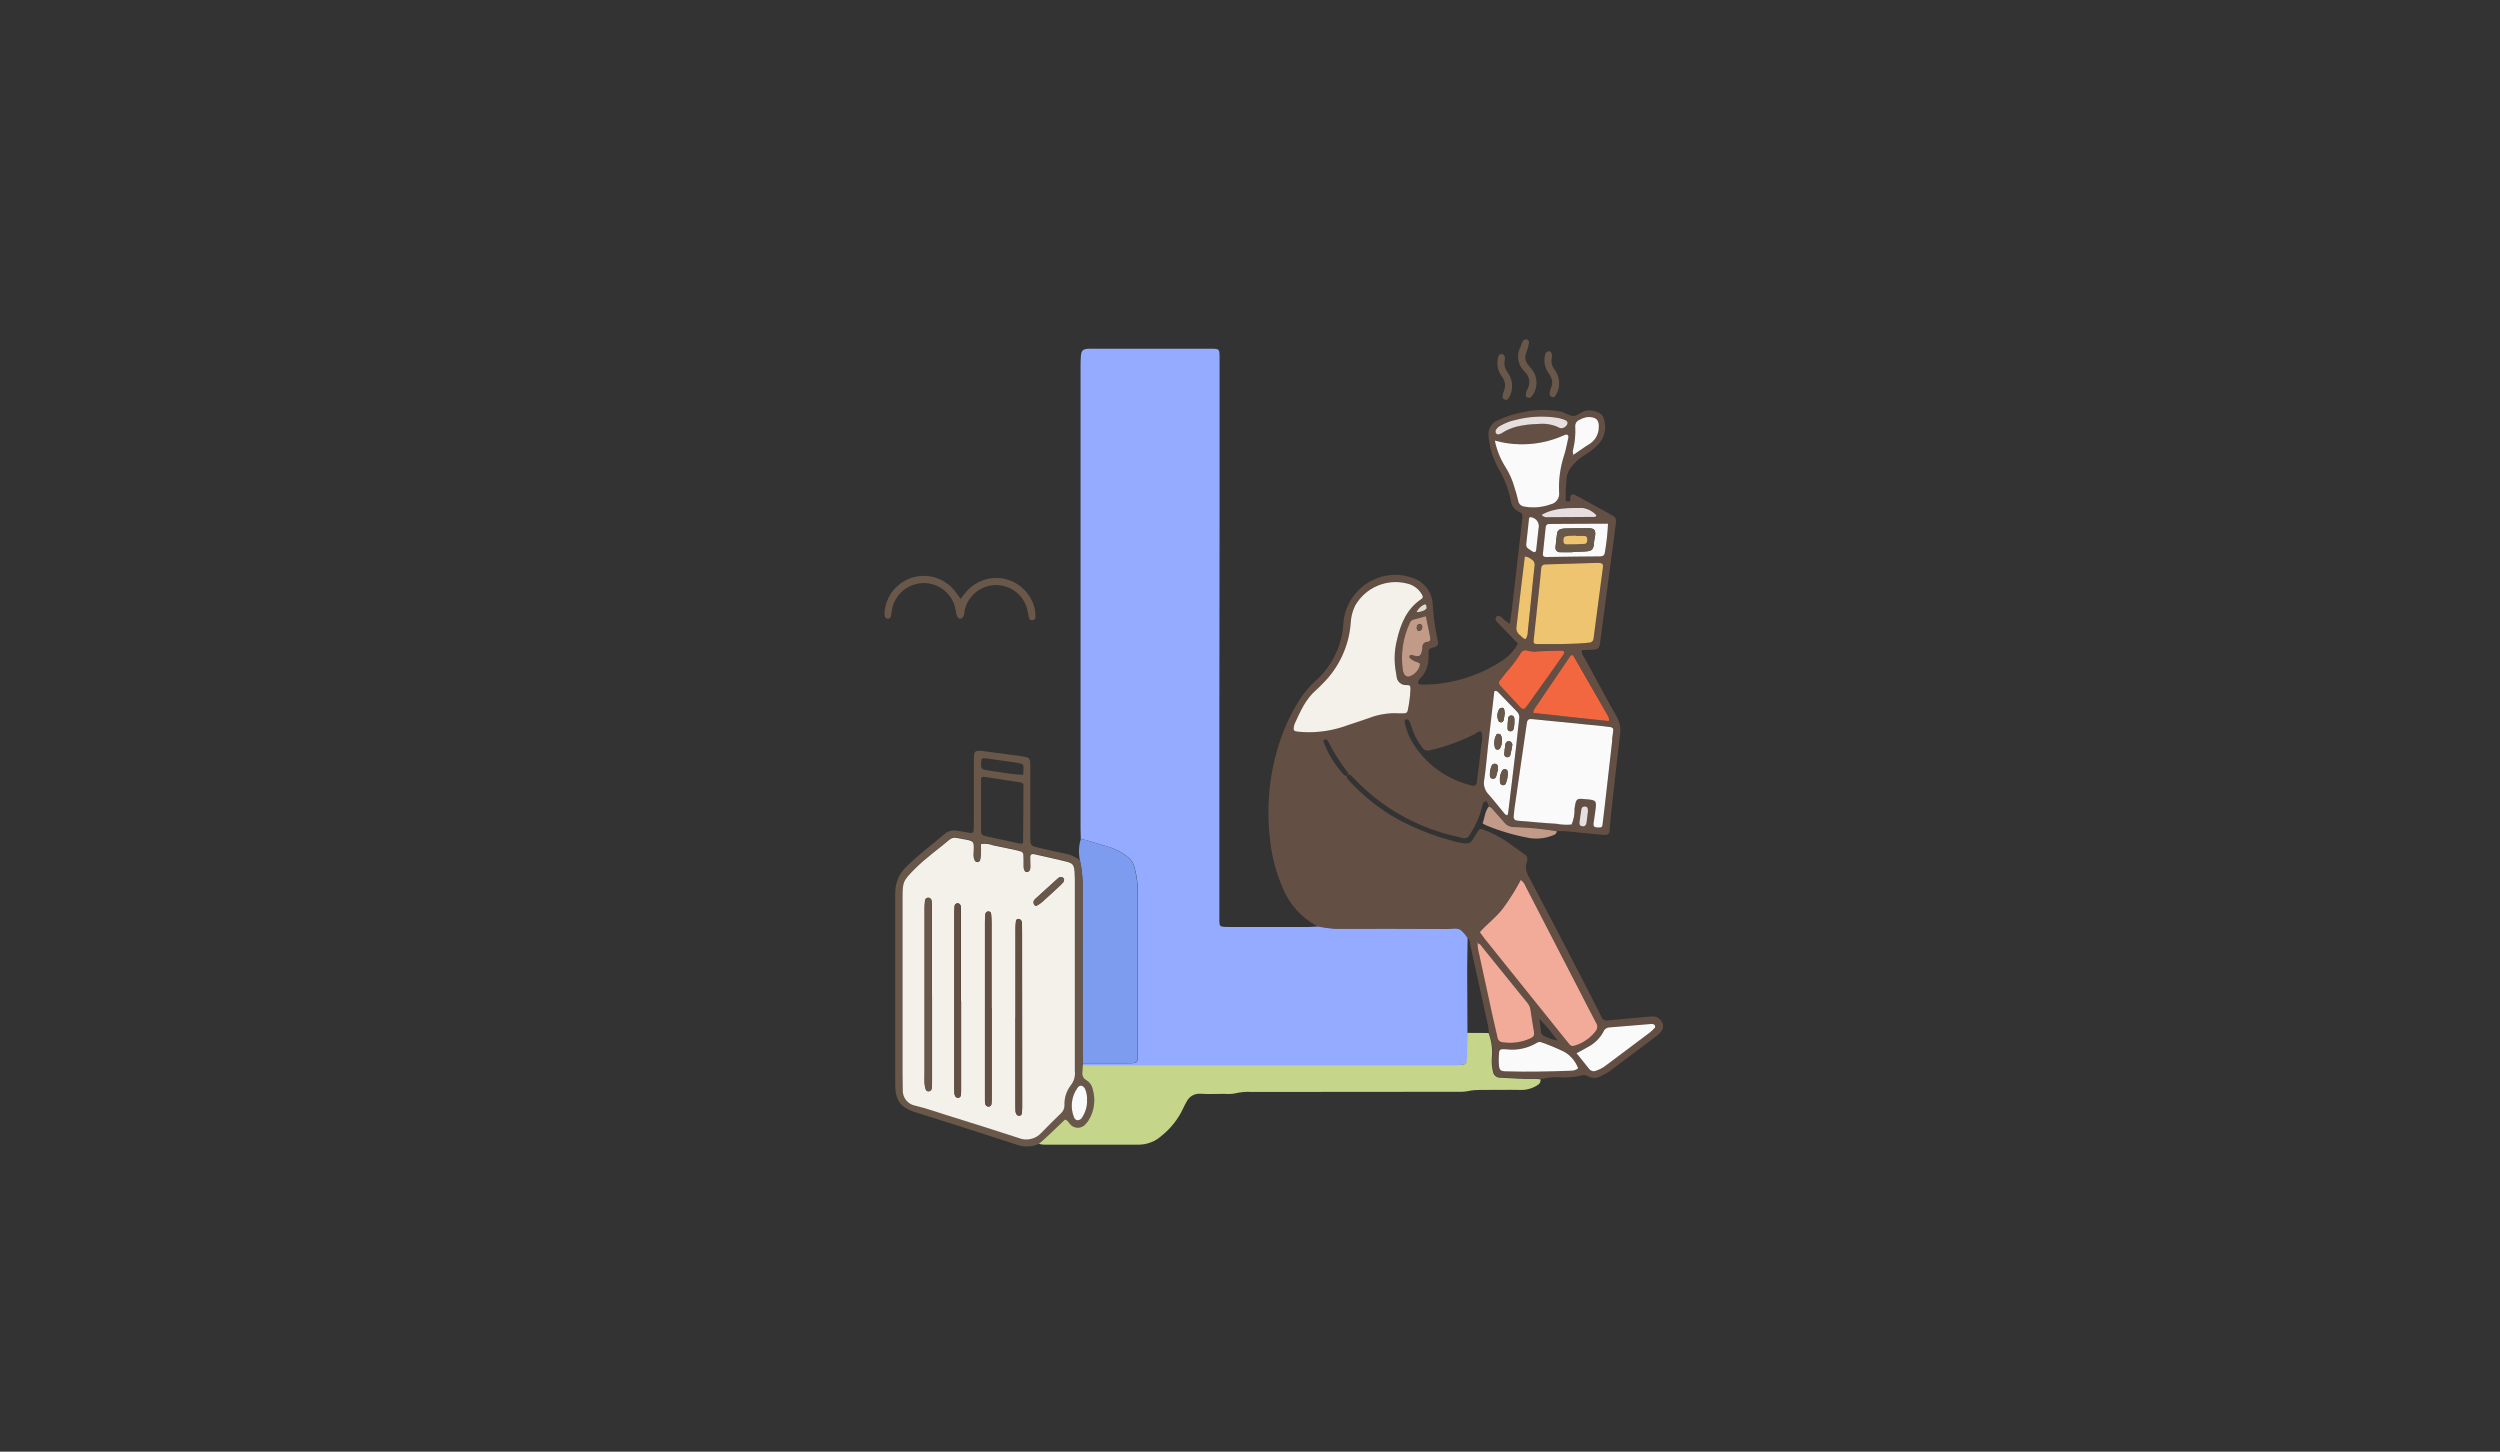 <?xml version="1.0" encoding="UTF-8"?>
<svg id="Ebene_5" data-name="Ebene 5" xmlns="http://www.w3.org/2000/svg" viewBox="0 0 883.14 512.82">
  <rect x="0" y="0" width="883.14" height="512.82" fill="#333333" stroke="none"/>
  <defs>
    <style>
      .cls-1 {
        fill: #f3f1e9;
      }

      .cls-1, .cls-2, .cls-3, .cls-4, .cls-5, .cls-6, .cls-7, .cls-8, .cls-9, .cls-10, .cls-11, .cls-12, .cls-13 {
        stroke-width: 0px;
      }

      .cls-2 {
        fill: #634f43;
      }

      .cls-3 {
        fill: #94abff;
      }

      .cls-4 {
        fill: #e0ddcf;
      }

      .cls-5 {
        fill: #c5d68b;
      }

      .cls-6 {
        fill: #c29a88;
      }

      .cls-7 {
        fill: #7d9cf0;
      }

      .cls-8 {
        fill: #eec471;
      }

      .cls-9 {
        fill: #e7dedf;
      }

      .cls-10 {
        fill: #fafafa;
      }

      .cls-11 {
        fill: #f1ab98;
      }

      .cls-12 {
        fill: #f26740;
      }

      .cls-13 {
        fill: #69584a;
      }
    </style>
  </defs>
  <path id="Pfad_11629" data-name="Pfad 11629" class="cls-2" d="m518.41,331.38c-.69-1.09-1.54-2.09-2.53-2.92-1.34-.81-3.04-.32-4.58-.32-13.26-.04-26.53-.08-39.79-.04-2.01-.16-4.01-.45-6-.83-5.78-3.02-10.28-8.07-12.61-14.15-2.11-4.97-3.51-10.2-4.14-15.57-1.62-12.28-.39-24.77,3.63-36.51,1.89-5.43,4.48-10.58,7.7-15.34,1.48-2.05,3.16-3.91,5.05-5.59,5.64-5.17,9-12.34,9.41-19.99.77-9.89,9.2-17.43,19.14-17.05,1.56.06,3.1.36,4.58.85,4.58,1.11,7.82,5.21,7.86,9.91.26,4.07.83,8.11,1.68,12.08.43,2.05.22,2.37-1.95,2.94-.85.22-1.22.55-1.2,1.4.04.71.04,1.44-.02,2.15.04,2.8-1.07,5.47-3.1,7.4-.26.24-.43.55-.53.89-.14.49,0,1.01.59,1.07.95.1,1.91.12,2.86.06,9.39-.39,18.47-3.34,26.29-8.51,2.29-1.5,4.18-3.57,5.47-5.98-2.07-2.13-4.05-4.16-6.04-6.2-.59-.61-1.18-1.2-1.7-1.82-.3-.53-.18-1.22.28-1.6.43-.24.95-.2,1.34.1.99.95,2.09,1.8,3.22,2.55.28-1.93.57-3.55.77-5.17,1.2-10.34,2.39-20.7,3.57-31.05.06-.47.08-.95.14-1.44.08-.77-.08-1.48-.89-1.74-1.84-.69-3.1-2.39-3.24-4.36-.81-3.87-2.25-7.58-4.28-10.97-1.95-3.45-3.16-7.28-3.51-11.21-.47-2.57.97-5.13,3.43-6.06,2.49-1.18,5.13-2.03,7.82-2.55,4.66-1.16,9.53-1.3,14.25-.41,1.54.34,2.86,1.5,4.34,1.54s2.68-1.36,4.2-1.78c1.76-.39,3.61-.1,5.17.81.75.41,1.28,1.14,1.46,1.97,1.14,3.24.28,6.87-2.19,9.26-1.36,1.36-2.88,2.53-4.52,3.51-1.95,1.18-3.65,2.74-5.01,4.56-.69.97-1.18,2.07-1.38,3.24-.26,2.61-.39,5.25-.39,7.89-.06.59.43.77.95.75s.77-.12.71-.81c-.12-1.54.53-2.07,1.7-1.48,1.4.67,2.74,1.46,4.11,2.21,3.04,1.68,6.06,3.36,9.1,5.03.91.41,1.42,1.38,1.24,2.35-.22,1.78-.47,3.57-.69,5.35-1.6,12.1-3.22,24.2-4.82,36.3-.06.47-.1.95-.18,1.42-.28,1.46-.67,1.86-2.09,1.97s-2.84.1-4.2.14c-.43,1.44.55,2.21,1.03,3.1,3.71,6.85,7.38,13.7,11.21,20.47,1.07,1.86,1.5,4.01,1.18,6.14-1.16,9.63-2.21,19.28-3.28,28.91-.2,1.78-.26,3.59-.45,5.37,0,.75-.63,1.34-1.38,1.32h-.04c-1.07,0-2.15-.14-3.22-.24-3.57-.34-7.14-.73-10.72-1.05-1.07-.1-2.15-.04-3.22-.06-4.93-.85-9.89-1.34-14.9-1.48-1.32.06-2.59-.47-3.47-1.46-1.32-1.54-2.68-3.04-4.01-4.54-.47-.53-.85-1.16-1.68-1.2-.08-.34-.2-.69-.32-1.03-.18-.45-.43-.95-.99-.83-.32.12-.57.36-.71.69-.2.57-.36,1.14-.47,1.72-.91,3.36-2.35,6.55-4.28,9.45-.49,1.01-1.66,1.48-2.72,1.07-1.26-.36-2.57-.59-3.83-.93-12.97-3.26-24.75-10.09-34.01-19.74-.49-.53-1.01-1.01-1.52-1.52-.26-.24-.69-.28-.97-.06-.39.22-.51.71-.28,1.07.02.04.06.1.1.14.51.67,1.05,1.3,1.64,1.89,6.95,7.32,15.45,12.99,24.87,16.62,3.97,1.64,8.07,2.98,12.24,4.01,4.95,1.07,4.66.55,6.67-2.68.18-.3.36-.63.57-.91.73-1.16.97-1.26,2.33-.71,2.8,1.05,5.47,2.41,7.97,4.09,2.05,1.46,4.09,2.92,6.12,4.4,1.01.49,1.48,1.68,1.05,2.74-.63,1.8-.36,3.81.71,5.39,5.98,11.31,11.88,22.68,17.78,34.05,2.64,5.09,5.25,10.22,7.82,15.34.3.93,1.26,1.48,2.21,1.3,4.05-.43,8.11-.75,12.16-1.11,1.2-.1,2.39-.24,3.57-.32,1.22-.06,2.39.51,3.1,1.5,1.01,1.11.99,2.82-.02,3.93-.55.63-1.16,1.22-1.82,1.7-5.45,4.11-10.91,8.21-16.38,12.28-.97.69-2.03,1.26-3.12,1.72-1.28.73-2.84.79-4.16.16-1.5-1.03-2.61-.36-3.99-.08-1.64.24-3.32.39-4.99.41-2.49-.32-5.01-.16-7.44.47l-.24-.1-.24.14c-.71-.08-1.4-.14-2.11-.14-4.05.16-8.11-.28-12.14-.43-1.24,0-2.31-.85-2.55-2.07-.47-1.86-.59-3.79-.36-5.68.18-2.74-.22-5.47-1.2-8.05-.12-.95-.2-1.91-.41-2.84-2.07-9.45-4.16-18.89-6.24-28.34-.04-.83-.3-1.64-.77-2.33l-.16.08h0Zm37.42-170.72c1.86-1.28,3.69-2.61,5.61-3.79,2.09-1.28,3.36-3.55,3.34-6,.14-2.74-1.14-3.69-4.09-3.55-.93.16-1.84.49-2.68.95-1.05.36-1.7,1.44-1.56,2.53.14,2.64-.1,5.27-.71,7.84-.24.69-.2,1.44.12,2.09-.3-.1-.43-.06-.3.14l.26-.2h0v-.02Zm-32.41,97.76c-1.09-.3-1.78.53-2.57.95-5.01,2.51-10.3,4.44-15.75,5.68-1.03.36-2.19-.08-2.72-1.05-1.26-1.6-2.27-3.36-3.04-5.25-.41-1.11-.79-2.25-1.2-3.36-.1-.34-.26-.65-.49-.95-.2-.3-.61-.43-.93-.26-.36.1-.59.47-.53.83.43,2.35,1.24,4.62,2.43,6.67,4.6,7.97,12.28,13.68,21.24,15.79,1.24.32,1.7,0,1.86-1.36.55-4.26,1.11-8.53,1.54-12.81.41-1.62.45-3.3.08-4.95l.16-.14c-.47.08.12-.2-.12.2h0l.02.02Zm-1.48,74.8c-.16-.16.18-.63-.34-.57l.39.53c0,1.2.14,2.39.47,3.55,1.62,7.36,3.2,14.74,4.8,22.09.57,2.57,1.18,5.13,1.76,7.68.1.87.79,1.54,1.64,1.66,3.32.55,6.75.1,9.83-1.28,1.36-.65,1.62-1.11,1.4-2.53-.39-2.47-.85-4.95-1.18-7.44-.1-.95-.49-1.84-1.09-2.59-5.27-6.51-10.54-13.03-15.81-19.54-.51-.63-.89-1.46-1.86-1.56h0Zm-28.42-81.3c.69,0,1.66.02,2.61,0,.63,0,1.16-.47,1.2-1.09.53-2.45.85-4.97.95-7.48-.04-1.18-.08-1.38-1.44-1.4-1.76.12-3.28-1.2-3.45-2.96-.1-.47-.12-.95-.22-1.42-.73-3.77-.63-7.68.3-11.41,1.32-5.86,3.51-11.21,8.8-14.7.41-.3.49-.87.18-1.28-1.14-2.15-3.2-3.69-5.59-4.16-7.11-1.7-14.49,1.5-18.12,7.84-.95,1.95-1.48,4.05-1.58,6.2-.61,8.21-4.24,15.91-10.16,21.63-.69.67-1.34,1.38-2.07,2.01-3.75,3.24-5.66,7.66-7.62,12.04-.12.34-.2.69-.24,1.05-.22,1.09.08,1.5,1.26,1.6,5.25.57,10.56.04,15.61-1.52,3.28-1.07,6.55-2.25,9.85-3.32,3.12-1.18,6.43-1.74,9.75-1.66h0l-.02.02Zm76.05,9.28h-.08c.12-.95.22-1.91.39-2.86.14-.85-.1-1.4-.99-1.52-.95-.14-1.91-.26-2.84-.36-7.72-.77-15.47-1.54-23.19-2.31-.71-.08-1.42-.16-2.15-.18-.63-.02-1.16.43-1.24,1.03-.08.34-.14.71-.18,1.05-1.42,9.81-2.84,19.64-4.26,29.45-.14.95-.22,1.91-.3,2.86-.12.67.3,1.32.97,1.44h.2c.34.06.71.1,1.07.14,4.3.34,8.57.77,12.87,1.01,1.76.34,3.55.45,5.33.26.77-1.74,1.14-3.63,1.05-5.53.53-3.97.79-3.71,4.6-3.36,3,.28,3.2.57,2.82,3.59-.2,1.66-.49,3.3-.71,4.97-.06.34,0,.69.18.97.55.57,1.34.36,2.03.41.49.04.91-.32.97-.81v-.04c.28-2.01.51-4.03.73-6.04.93-8.07,1.86-16.14,2.78-24.2h-.06v.04Zm-32.37,49.62c-1.8,3.45-3.87,6.75-6.18,9.89-2.33,3.2-5.61,5.51-8.27,8.53.63.87,1.18,1.66,1.76,2.39,9.45,11.78,18.89,23.53,28.34,35.31.53.67,1.05,1.32,1.6,1.95.36.49,1.01.69,1.6.49,3.02-.85,5.7-2.64,7.6-5.13.71-.83.79-2.05.18-2.98-1.95-3.57-3.75-7.22-5.61-10.84-6.43-12.45-12.85-24.91-19.28-37.34-.3-.93-.93-1.72-1.74-2.27h0Zm14.09-83.31v-.22c2.27,0,4.56.02,6.83,0,1.07,0,2.15-.18,3.22-.28.87,0,1.6-.67,1.62-1.56h0c.93-7.24,1.91-14.47,2.86-21.71.14-1.07.3-2.13.43-3.2.16-1.32-.12-1.64-1.56-1.72h-.36l-18.32.55c-.12,0-.24,0-.36.02-.63.04-1.11.53-1.18,1.14-.18,1.66-.32,3.34-.49,5.01-.73,6.91-1.46,13.8-2.21,20.72-.1.93.18,1.26,1.26,1.26,2.76.02,5.51,0,8.27,0h0v.02Zm-23.25-71.92c.67,3.34,1.95,6.55,3.81,9.43,1.4,2.23,2.47,4.64,3.16,7.2.51,1.48.93,2.96,1.26,4.48.14,1.22,1.14,2.17,2.37,2.25,3.08.53,6.24.24,9.18-.83,1.97-.43,3.26-2.31,2.94-4.3-.2-4.44.43-8.86,1.8-13.07.61-1.93.95-3.95,1.42-5.92.12-.49.14-1.01-.3-1.28-.34-.1-.69-.06-1.01.1-4.91,2.25-10.26,3.36-15.67,3.26-3.04-.04-6.04-.49-8.96-1.32h0Zm40.3,99.1c.08-.36.16-.49.14-.59-.04-.34-.14-.69-.28-.99-4.11-7.16-8.23-14.31-12.34-21.47-.08-.1-.18-.16-.28-.2-.2-.02-.41-.02-.61,0-4.28,6.3-8.64,12.71-12.99,19.16-.16.41-.24.81-.28,1.24l26.68,2.88h0l-.02-.02Zm-35.78,33.24c.1-.3.2-.63.26-.95.95-7.82,1.89-15.65,2.82-23.47.39-3.2.63-6.43,1.05-9.61.2-.93-.08-1.91-.77-2.57-2.27-2.29-4.46-4.64-6.73-6.95-.24-.24-.57-.36-.91-.39-.47,0-.41.49-.45.81-.73,6.28-1.46,12.57-2.17,18.85-.45,3.91-.73,7.84-1.32,11.74-.36,1.89.2,3.83,1.54,5.19,1.82,2.05,3.51,4.24,5.27,6.34.36.45.65,1.03,1.44,1.01h-.04Zm5.92-37.56c.3-.28.59-.59.85-.91,2.51-3.49,5.01-6.99,7.5-10.5,1.8-2.53,3.59-5.07,5.37-7.62.26-.36.67-.77.3-1.28-.32-.45-.85-.34-1.3-.32-2.64.06-5.25.08-7.89.26-1.18.18-2.39.1-3.53-.22-1.05-.41-2.23.08-2.68,1.09-1.4,2.21-2.98,4.32-4.72,6.28-.89.95-1.62,2.07-2.45,3.08-.51.51-.51,1.32,0,1.82.02.02.06.06.08.08l7.07,7.6c.34.43.87.65,1.4.61h-.02v.02Zm19.01,126.99c-.91-2.45-2.64-4.52-4.91-5.84-2.57-1.26-5.23-2.35-7.93-3.3-.53-.28-1.18-.24-1.68.08-3.2,1.95-6.95,2.76-10.68,2.35-2.9-.18-2.7,0-2.84,2.66-.06.95-.04,1.91.04,2.86.2,1.86.55,2.19,2.49,2.25,7.66.24,15.32,0,22.99-.22.91,0,1.78-.28,2.49-.83h.02Zm-.57-5.33c1.58,1.99,3,3.73,4.4,5.49.59.81,1.66,1.09,2.55.67,1.14-.39,2.19-.93,3.16-1.64,5.25-3.95,10.52-7.86,15.77-11.82.65-.53,1.24-1.11,1.8-1.72.28-.3,0-1.07-.41-1.18-.22-.08-.45-.14-.69-.16-5.01.41-9.99.85-15,1.24-.97.06-1.8.69-2.13,1.6-1.14,2.11-2.86,3.87-4.97,5.05-1.3.83-2.7,1.5-4.5,2.47h0Zm11.15-187.14h-3.2l-15.77.08c-.59,0-1.2,0-1.78.02-.63-.06-1.18.41-1.26,1.01-.36,3.2-.69,6.41-1.01,9.61-.08.73.41,1.07,1.09,1.07,2.27,0,4.54-.06,6.81-.1,4.05-.04,8.13-.1,12.18-.12.95,0,1.7-.24,1.8-1.28.61-3.41.99-6.87,1.16-10.34h0v.04h-.02Zm-64.32,32.78c-1.54.43-3.02.83-4.5,1.24-.57.18-1.03.63-1.24,1.2-2.43,5.23-3.28,11.05-2.43,16.74.08.34.18.69.34,1.01.26.87,1.18,1.34,2.05,1.07.1-.02.18-.06.28-.12,1.44-.61,2.59-1.78,3.16-3.24.34-.95.3-1.32-.63-1.62-.93-.24-1.78-.69-2.51-1.3-.26-.24-.53-.55-.34-.93.16-.32.55-.49.87-.34,2.86.95,3.34.22,3.65-2.49,0-.12,0-.24.02-.36-.04-.97.71-1.78,1.68-1.84h.1c.91-.08,1.18-.67,1.01-1.5-.49-2.43-.99-4.86-1.54-7.5h.02,0Zm34.95-21.14c-.41,3.39-.83,6.71-1.22,10.01-.57,4.86-1.11,9.73-1.7,14.59-.28,1.2.16,2.43,1.16,3.16.67.49,1.09,1.3,2.03,1.42.55-.77.81-1.7.77-2.64.59-5.57,1.14-11.17,1.7-16.76.22-2.13.45-4.28.69-6.41.22-.97-.24-1.97-1.14-2.41-.63-.57-1.44-.91-2.29-.99h0v.02Zm4.6-46.78c2.39-.26,4.8.1,7.01,1.05.3.16.65.3.97.43,1.09.1,2.11-.57,2.45-1.62.1-.89-.63-1.22-1.3-1.44-.79-.26-1.58-.49-2.41-.63-4.84-.75-9.79-.49-14.55.75-1.86.36-3.67,1.05-5.33,2.01-.77.34-1.4.93-1.78,1.68-.12.32-.08.69.08.99.2.28.53.47.87.47.47-.1.89-.26,1.3-.53,1.62-1.03,3.39-1.78,5.23-2.25,2.43-.57,4.93-.87,7.44-.91h.02Zm1.32,32.11c.51.65,1.3.97,2.11.83,5.57-.02,11.17-.06,16.74-.1.16,0,.32-.26.47-.43.02-.1,0-.22-.08-.3-1.26-1.28-2.88-2.11-4.64-2.41-4.95,0-9.99-.22-14.59,2.41h0Zm-1.07,4.72c.39-1.7-.67-3.41-2.37-3.79-.08,0-.16-.04-.26-.04-.28-.12-.61.02-.73.3-.02.06-.04.12-.04.18-.32,2.96-.65,5.94-.97,8.92-.14.73.2,1.46.87,1.8.43.22.77.55,1.18.81.87.55,1.38.36,1.48-.57.3-2.61.57-5.23.83-7.58h0v-.04h.02Zm.26,173.39c.22,1.8.41,3.18.57,4.54.04.61.43,1.14.97,1.4,1.5.83,3.14,1.4,4.82,1.64-1.91-2.72-4.03-5.25-6.36-7.58h0Zm-75.47-98.78c-.39-.04-.75.22-.81.63v.24c1.64,4.32,4.09,8.29,7.26,11.7.3.34.81.39,1.16.1.02,0,.04-.04.06-.06.28-.24.32-.67.1-.95-2.78-3.55-5.17-7.36-7.18-11.37-.08-.16-.41-.18-.61-.26h0l.02-.02Zm92.57,25.93v-1.07c0-.67-.28-1.14-1.01-1.18-.57-.12-1.11.24-1.24.81v.12c-.22,1.52-.47,3.04-.67,4.58-.12.93.26,1.4,1.05,1.48.77.08,1.26-.28,1.42-1.24.2-1.18.3-2.35.45-3.53h0v.02Zm-60.53-70.91c1.14.04,2.25-.26,3.18-.89.18-.12.32-.32.39-.55.02-.34-.04-.69-.16-1.01-.18-.49-.61-.28-.87-.12-1.11.55-2.01,1.44-2.53,2.55h0v.02Z"/>
  <path id="Pfad_11627" data-name="Pfad 11627" class="cls-3" d="m381.81,296.51c-.04-1.2-.1-2.39-.1-3.59v-163.1c0-1.44,0-2.88.14-4.3.18-1.72.77-2.21,2.59-2.33.49-.04.95,0,1.44,0h41.68c3.32,0,3.26,0,3.26,3.49v54.24c0,24.67-.04,49.34-.08,74.01v70.42c.06,1.82.22,1.99,2.11,2.09.95.04,1.93.04,2.88.04h25.87c1.32,0,2.64-.12,3.95-.18,1.99.39,3.99.67,6,.83,13.26-.06,26.53,0,39.79.04,1.54,0,3.24-.49,4.58.32.99.83,1.84,1.82,2.53,2.92-.06,3.67-.16,7.36-.16,11.03,0,7.48.06,14.96.1,22.42-.02,2.27-.06,4.56-.06,6.83,0,4.54.18,4.54-4.52,4.54h-131.21c-.1-.18-.1-.43,0-.61h15.77c3.55,0,3.59,0,3.59-3.57v-58.44c-.14-2.49-.55-4.97-1.22-7.36-.28-1.16-.91-2.21-1.78-3.02-2.33-2.07-5.13-3.53-8.15-4.3-2.15-.71-4.34-1.24-6.49-1.95-.79-.28-1.6-.45-2.43-.45h-.08v-.04Z"/>
  <path id="Pfad_11653" data-name="Pfad 11653" class="cls-7" d="m381.81,296.51c.83,0,1.66.16,2.43.45,2.15.71,4.36,1.24,6.49,1.95,3.02.77,5.82,2.25,8.15,4.3.89.81,1.5,1.86,1.78,3.02.67,2.39,1.07,4.86,1.22,7.36v58.44c0,3.53-.04,3.55-3.59,3.57h-15.77c-.04-1.32-.1-2.64-.1-3.95v-57.79c.1-3.34-.22-6.67-.93-9.93-.51-2.33-.45-4.76.18-7.07v.1c-.06-.16,0-.32.1-.45h.02l.02.02Z"/>
  <path id="Pfad_11655" data-name="Pfad 11655" class="cls-13" d="m381.52,303.95c.71,3.26,1.03,6.59.93,9.93-.06,19.26-.06,38.53,0,57.79,0,1.32.06,2.64.1,3.95-.1.18-.1.41,0,.61-.04.83-.06,1.66-.14,2.49-.22,1.2.41,2.41,1.52,2.9,1.11.73,1.89,1.89,2.13,3.2,1.03,3.61.55,7.48-1.34,10.7-.28.53-.65.99-1.07,1.42-1.18,1.56-3.41,1.89-4.99.71-.24-.18-.45-.39-.65-.63-.51-.49-.67-1.3-1.76-1.54-1.95,1.84-3.97,3.81-6.04,5.76-1.03.97-2.13,1.89-3.2,2.84-2.66,1.18-5.68,1.22-8.37.1-11.72-3.77-23.41-7.58-35.19-11.23-5.55-1.72-7.2-4.56-7.2-9.69v-67.58c-.1-3.51,1.26-6.89,3.77-9.34,4.22-4.3,9.1-7.78,13.62-11.7,1.09-.97,2.55-1.44,3.99-1.24,1.66.2,3.3.55,4.95.83.91.16,1.36-.16,1.4-1.11s.04-1.93.04-2.88v-21.2c0-4.01.18-4.14,4.01-3.61,4.28.59,8.53,1.14,12.81,1.7.59.08,1.18.2,1.76.34.73.16,1.28.79,1.3,1.52.06.95.06,1.93.06,2.88v24.08c0,2.66.16,2.86,2.57,3.43,3.14.73,6.28,1.5,9.45,2.11,2.01.3,3.91,1.16,5.49,2.43h.06l-.02.02Zm-34.95-5.78c0,1.48.04,2.8,0,4.09,0,.59-.14,1.18-.39,1.7-.2.26-.53.43-.87.43s-.69-.16-.91-.43c-.43-.87-.57-1.84-.45-2.8.2-4.3.28-4.18-4.09-4.95-.71-.12-1.4-.3-2.11-.39-.83-.12-1.68.12-2.33.67-4.01,3.41-8.35,6.41-12.08,10.16-4.32,4.34-4.48,4.64-4.48,10.72v61.76c0,1.91.04,3.83.08,5.74-.14,2.78,1.84,5.21,4.6,5.61,3.83.95,7.54,2.27,11.31,3.43,8.33,2.59,16.66,5.19,24.93,7.91,2.84,1.2,6.12.47,8.17-1.84,2.25-2.33,4.56-4.58,6.87-6.83.79-.73,1.26-1.74,1.26-2.82-.12-2.53.67-5.05,2.21-7.07,1.14-1.4,1.66-3.18,1.44-4.97v-66.08c0-1.44,0-2.88-.1-4.3-.18-2.57-.57-3.08-3.06-3.71-3.71-.93-7.44-1.74-11.17-2.57-.91-.2-1.4.16-1.42,1.05,0,1.07.08,2.15.08,3.22,0,.47-.06.95-.22,1.38-.16.3-.45.55-.77.63-.49.14-.99-.1-1.18-.57-.16-.45-.28-.91-.3-1.38-.04-.95,0-1.91,0-2.88-.04-2.23-.04-2.27-2.33-2.8-2.8-.65-5.61-1.22-8.41-1.78-1.36-.53-2.82-.67-4.24-.43h0v.08h-.04Zm14.7-.26c.06-.1.12-.22.16-.36.04-6.69.08-13.38.12-20.07,0-.73-.47-1.01-1.14-1.11-4.36-.67-8.74-1.34-13.09-1.99-.16,0-.36.2-.75.43v18.87c0,1.07.57,1.46,1.44,1.66,4.07.89,8.15,1.78,12.24,2.66.34,0,.69,0,1.03-.08h-.02Zm.2-24.22c.04-.91.06-1.72.1-2.53.12-.69-.36-1.36-1.05-1.46h-.12c-.59-.1-1.16-.28-1.74-.36-3.41-.49-6.81-.97-10.22-1.44-.34-.04-.71-.04-1.05-.04-.36,0-.69.26-.73.63-.08.59-.1,1.18-.08,1.78.04,1.16.32,1.5,1.4,1.7,1.4.24,2.82.53,4.22.65,3.08.57,6.18.93,9.3,1.11h0v-.04h-.02Zm22.54,114.89c.08-1.32-.14-2.64-.65-3.85-.69-1.42-1.86-1.66-2.74-.45-2.11,2.98-2.59,6.81-1.28,10.22.14.61.61,1.07,1.22,1.2.73.04,1.42-.36,1.74-1.03,1.2-1.8,1.8-3.93,1.72-6.1h0l-.02.02Z"/>
  <path id="Pfad_11673" data-name="Pfad 11673" class="cls-13" d="m339.3,211.56c.89-1.11,1.46-1.86,2.09-2.59,5.07-5.82,13.91-6.43,19.7-1.34,1.6,1.4,2.88,3.16,3.71,5.13.71,1.64,1.05,3.45.99,5.25,0,.51-.36.93-.85,1.03-.57.2-1.22-.08-1.42-.67v-.06c-.28-.91-.34-1.86-.57-2.8-1.4-6.12-7.48-9.95-13.6-8.55-4.32.99-7.68,4.4-8.59,8.74,0,.83-.24,1.64-.63,2.39-.36.51-1.07.61-1.58.24-.08-.06-.16-.14-.24-.24-.22-.43-.39-.87-.49-1.32-.2-.81-.3-1.64-.49-2.45-1.68-6.06-7.99-9.63-14.05-7.93-4.24,1.18-7.42,4.7-8.19,9.02-.16.81-.18,1.66-.41,2.45-.14.47-.63.77-1.11.71-.49-.04-.89-.41-1.01-.89-.1-.47-.12-.93-.08-1.42.59-7.66,7.28-13.38,14.94-12.79,3.75.28,7.22,2.09,9.63,4.97.73.91,1.38,1.89,2.27,3.1h-.02v.02Z"/>
  <path id="Pfad_11644" data-name="Pfad 11644" class="cls-5" d="m525.85,364.91c.97,2.57,1.38,5.31,1.2,8.05-.2,1.91-.08,3.83.36,5.68.24,1.22,1.32,2.09,2.55,2.07,4.05.14,8.09.57,12.14.43.71,0,1.42.06,2.11.14.1.73-.2,1.46-.83,1.89-1.68,1.16-3.65,1.8-5.7,1.86-5.03-.1-10.05,0-15.08,0-1.32,0-2.61.1-3.91.39-1.3.24-2.59.32-3.91.26-24.16,0-48.32.04-72.49.06-2.03-.14-4.07.04-6.04.51-1.18.22-2.37.26-3.57.16-2.88,0-5.76.14-8.61-.04-2.09-.16-4.05.99-4.93,2.88-.43.71-.81,1.46-1.16,2.23-1.76,3.81-4.4,7.16-7.68,9.77-2.17,1.95-4.95,3.04-7.84,3.1-11.25.06-22.48,0-33.73,0-.59-.04-1.18-.12-1.76-.26,1.07-.93,2.17-1.86,3.2-2.84,2.07-1.95,4.11-3.91,6.04-5.76,1.07.24,1.26,1.05,1.76,1.54,1.24,1.54,3.47,1.78,5.01.57.22-.18.45-.41.63-.65.43-.43.79-.89,1.07-1.42,1.91-3.22,2.39-7.09,1.34-10.7-.24-1.32-1.01-2.47-2.13-3.2-1.11-.49-1.74-1.7-1.52-2.9.06-.83.08-1.66.14-2.49h131.21c4.7,0,4.54,0,4.52-4.54,0-2.27.04-4.56.06-6.83l7.52.04h0l.02.02Z"/>
  <path id="Pfad_11677" data-name="Pfad 11677" class="cls-6" d="m525.87,284.96c.83.04,1.22.67,1.68,1.2,1.34,1.52,2.72,3.02,4.01,4.54.87.99,2.15,1.52,3.47,1.46,4.99.14,9.97.63,14.9,1.48,0,.49-.28.93-.71,1.18-2.72,1.24-5.72,1.68-8.68,1.26-5.39-.95-10.68-2.49-15.73-4.6-.36-.18-.73-.39-1.07-.61.75-1.97.77-4.16,2.13-5.9h0Z"/>
  <path id="Pfad_11687" data-name="Pfad 11687" class="cls-13" d="m539.95,140.51c-.49,0-.91-.34-.95-.83,0-.83.24-1.66.67-2.37,1.01-1.99.61-4.42-1.03-5.96-2.47-2.27-3.08-5.92-1.48-8.88.36-.87.47-1.91,1.36-2.45.3-.16.65-.2.97-.1.3.16.53.45.61.77.04.47-.02.93-.16,1.4-.24.91-.51,1.84-.85,2.74-.57,1.36-.28,2.92.71,4.01.39.47.77.91,1.14,1.4,2.35,2.76,2.45,6.77.26,9.63-.26.43-.73.69-1.24.65h0Z"/>
  <path id="Pfad_11690" data-name="Pfad 11690" class="cls-13" d="m531.58,127.16c-.36,1.58.04,3.24,1.07,4.5,1.89,2.59,2.03,6.04.39,8.8-.18.59-.81.93-1.42.75h0c-.61-.18-.97-.79-.83-1.4.1-.59.26-1.16.49-1.72.69-1.7.43-3.63-.73-5.07-1.38-1.84-1.89-4.2-1.4-6.47.04-.36.18-.69.39-.99.26-.43.79-.61,1.26-.43.32.14.57.41.71.73.08.43.12.87.1,1.3h-.02Z"/>
  <path id="Pfad_11691" data-name="Pfad 11691" class="cls-13" d="m548.12,126.61c-.22,1.46.18,2.96,1.14,4.09,1.89,2.59,2.03,6.06.39,8.8-.26.59-.77.99-1.42.75-.59-.2-.93-.83-.81-1.44.12-.71.3-1.4.57-2.07.55-1.36.36-2.9-.45-4.11-.36-.63-.75-1.22-1.11-1.84-.89-1.72-1.09-3.71-.57-5.57.1-.61.61-1.07,1.24-1.14.63-.06,1.16.63,1.16,1.52,0,.34-.04.67-.1,1.01h-.02Z"/>
  <path id="Pfad_11703" data-name="Pfad 11703" class="cls-13" d="m381.7,296.98v-.1h-.3l.3.1Z"/>
  <path id="Pfad_11738" data-name="Pfad 11738" class="cls-1" d="m493.52,251.94c-3.32-.08-6.65.47-9.75,1.66-3.28,1.07-6.55,2.23-9.85,3.32-5.05,1.56-10.36,2.09-15.61,1.52-1.18-.1-1.48-.51-1.26-1.6.04-.36.12-.71.24-1.05,1.99-4.36,3.87-8.78,7.62-12.04.73-.63,1.38-1.32,2.07-2.01,5.92-5.72,9.55-13.42,10.16-21.63.1-2.15.63-4.28,1.58-6.2,3.63-6.34,11.01-9.55,18.12-7.84,2.39.47,4.46,1.99,5.59,4.16.3.41.22.97-.18,1.28-5.29,3.49-7.48,8.84-8.8,14.7-.93,3.73-1.03,7.62-.3,11.41.1.47.12.95.22,1.42.16,1.76,1.68,3.06,3.45,2.96,1.36,0,1.4.22,1.44,1.4-.1,2.51-.43,5.01-.95,7.48-.04.63-.57,1.11-1.2,1.09-.95.04-1.93,0-2.61,0h0l.02-.02Z"/>
  <path id="Pfad_11739" data-name="Pfad 11739" class="cls-10" d="m569.57,261.22c-.91,8.07-1.84,16.16-2.76,24.22-.22,2.01-.47,4.03-.73,6.04-.02.49-.45.87-.93.83h-.02c-.69-.06-1.48.16-2.03-.41-.18-.28-.24-.63-.18-.97.22-1.66.51-3.3.71-4.97.39-3.02.18-3.3-2.82-3.59-3.81-.36-4.07-.61-4.6,3.36.08,1.91-.28,3.79-1.05,5.53-1.78.18-3.59.08-5.33-.26-4.3-.24-8.57-.67-12.87-1.01-.36,0-.71-.08-1.07-.14-.69,0-1.22-.59-1.2-1.26,0-.06,0-.14.02-.2.1-.95.18-1.91.3-2.86,1.42-9.81,2.84-19.64,4.26-29.45.04-.36.1-.71.18-1.05.08-.61.61-1.07,1.24-1.03.71.02,1.44.12,2.15.18,7.72.77,15.47,1.54,23.19,2.31.95.1,1.91.22,2.84.36.89.12,1.16.67.99,1.52-.16.93-.26,1.89-.39,2.84h.1Z"/>
  <path id="Pfad_11740" data-name="Pfad 11740" class="cls-11" d="m537.2,310.85c.81.55,1.42,1.34,1.74,2.27,6.45,12.45,12.87,24.89,19.28,37.36,1.86,3.61,3.69,7.26,5.61,10.84.61.91.53,2.13-.18,2.98-1.93,2.47-4.58,4.28-7.6,5.13-.59.2-1.22,0-1.6-.49-.55-.63-1.07-1.3-1.6-1.95-9.45-11.78-18.89-23.53-28.34-35.31-.59-.75-1.14-1.54-1.76-2.39,2.64-3.02,5.92-5.33,8.27-8.53,2.31-3.14,4.38-6.45,6.18-9.89h0v-.02Z"/>
  <path id="Pfad_11741" data-name="Pfad 11741" class="cls-8" d="m551.29,227.53h-8.27c-1.07,0-1.36-.32-1.26-1.26.73-6.91,1.46-13.8,2.21-20.72.18-1.66.3-3.34.49-5.01.06-.63.57-1.09,1.18-1.14.12,0,.24-.02.36-.02l18.32-.55h.36c1.44.08,1.72.39,1.56,1.72-.12,1.07-.28,2.13-.43,3.2l-2.86,21.71c0,.87-.73,1.58-1.62,1.56h0c-1.07.08-2.15.26-3.22.28-2.27.04-4.56.22-6.83.22h0v-.02Z"/>
  <path id="Pfad_11742" data-name="Pfad 11742" class="cls-10" d="m528.04,155.62c2.92.83,5.92,1.28,8.96,1.32,5.39.1,10.74-1.01,15.67-3.26.3-.18.67-.22,1.01-.1.45.26.43.79.3,1.28-.47,1.99-.81,3.99-1.42,5.92-1.38,4.22-2.01,8.64-1.8,13.07.3,1.99-.99,3.87-2.94,4.3-2.94,1.07-6.1,1.36-9.18.83-1.24-.08-2.23-1.01-2.37-2.25-.34-1.52-.77-3.02-1.26-4.48-.69-2.53-1.74-4.97-3.16-7.2-1.84-2.88-3.14-6.08-3.79-9.43h-.02Z"/>
  <path id="Pfad_11743" data-name="Pfad 11743" class="cls-11" d="m521.93,333.22c.97.1,1.36.93,1.86,1.56,5.29,6.51,10.54,13.03,15.81,19.54.61.73.97,1.64,1.09,2.59.32,2.49.81,4.97,1.18,7.44.22,1.42-.04,1.91-1.4,2.53-3.08,1.38-6.51,1.82-9.83,1.28-.87-.1-1.54-.79-1.64-1.66-.59-2.57-1.2-5.13-1.76-7.68-1.6-7.36-3.18-14.74-4.8-22.09-.32-1.16-.47-2.35-.47-3.55h-.04v.04h0Z"/>
  <path id="Pfad_11744" data-name="Pfad 11744" class="cls-12" d="m568.33,254.74l-26.68-2.88c.04-.43.12-.85.28-1.24,4.34-6.43,8.72-12.85,12.99-19.16.2-.02.41-.02.61,0,.12.04.22.1.28.2,4.14,7.16,8.25,14.31,12.34,21.47.14.32.24.65.28.99.02.12-.04.24-.14.61h.02Z"/>
  <path id="Pfad_11745" data-name="Pfad 11745" class="cls-10" d="m532.56,287.98c-.79,0-1.07-.57-1.44-1.01-1.76-2.11-3.45-4.3-5.27-6.34-1.34-1.38-1.91-3.32-1.54-5.19.61-3.89.87-7.82,1.32-11.74.71-6.28,1.44-12.57,2.17-18.85.04-.32,0-.79.45-.81.34,0,.67.14.91.39,2.25,2.31,4.46,4.66,6.73,6.95.69.67.97,1.64.77,2.57-.41,3.2-.67,6.41-1.05,9.61-.91,7.82-1.86,15.65-2.82,23.47-.06.32-.14.63-.26.95h.04Zm1.7-24.77c0-.63-.41-1.18-.99-1.38-.67-.14-1.32.3-1.46.97,0,.06,0,.1-.02.16-.2,1.16-.32,2.31-.39,3.49,0,.49.34.91.83,1.01.55.16,1.14-.14,1.3-.71,0-.04.02-.08.02-.12.3-1.14.47-2.29.69-3.45h0l.02.02Zm-3.73-1.52c.1-.71-.02-1.44-.36-2.07-.3-.45-1.3-.59-1.52-.12-.81,1.46-.99,3.18-.47,4.78.16.3.47.51.81.55.34,0,.67-.16.89-.43.49-.83.71-1.78.67-2.74h0l-.02.02Zm-.69,14.03c0,.39.08.77.22,1.14.18.3.51.49.85.53.3,0,.83-.16.91-.41.65-1.38.91-2.92.77-4.44-.08-.49-.49-.83-.97-.85-.34,0-.67.18-.91.45-.65,1.07-.95,2.33-.85,3.57h0l-.02.02Zm-.73-3.71v-1.16c0-.49-.34-.91-.81-1.01-.59-.16-1.22.16-1.4.75-.45,1.09-.65,2.27-.59,3.45,0,.49.32.91.81,1.01.57.18,1.2-.12,1.38-.71v-.04c.28-.89.47-1.82.59-2.29h.02Zm5.86-16.54c0-.83.02-1.18,0-1.54-.06-.63-.3-1.14-1.05-1.16-.57-.06-1.09.34-1.16.91v.14c-.12,1.18-.2,2.35-.2,3.53-.02.49.32.91.81.99.61.1,1.2-.28,1.34-.89.14-.65.24-1.32.28-1.99h-.02,0Zm-3.41-3.53c-.04-.41-.1-.83-.18-1.24-.1-.32-.28-.71-.73-.67-.32.04-.79.12-.93.34-.89,1.3-1.01,2.98-.32,4.4.22.26.55.43.89.41.34-.06.67-.28.83-.59.2-.87.34-1.76.43-2.66h.02Z"/>
  <path id="Pfad_11746" data-name="Pfad 11746" class="cls-12" d="m538.45,250.42c-.55.04-1.07-.18-1.4-.61-2.35-2.53-4.72-5.07-7.07-7.6-.55-.47-.63-1.28-.16-1.82.02-.02.06-.06.08-.08.83-1.01,1.56-2.13,2.45-3.08,1.74-1.97,3.32-4.07,4.72-6.28.45-1.03,1.64-1.52,2.68-1.09,1.16.32,2.35.41,3.53.22,2.61-.18,5.25-.2,7.89-.26.45,0,.97-.12,1.3.32.36.51-.04.89-.3,1.28-1.78,2.55-3.57,5.09-5.37,7.62-2.49,3.51-4.99,6.99-7.5,10.5-.26.32-.55.63-.85.91h0l.02-.02Z"/>
  <path id="Pfad_11748" data-name="Pfad 11748" class="cls-10" d="m557.47,377.41c-.71.55-1.6.85-2.49.83-7.66.26-15.32.47-22.99.22-1.95-.06-2.31-.39-2.49-2.25-.1-.95-.1-1.91-.04-2.86.14-2.68-.06-2.84,2.84-2.66,3.73.43,7.48-.41,10.68-2.35.51-.32,1.14-.36,1.68-.08,2.72.95,5.35,2.05,7.93,3.3,2.27,1.32,3.99,3.39,4.91,5.84h-.02Z"/>
  <path id="Pfad_11749" data-name="Pfad 11749" class="cls-10" d="m556.9,372.06c1.8-.99,3.2-1.66,4.5-2.47,2.11-1.18,3.81-2.92,4.97-5.05.32-.91,1.16-1.56,2.13-1.6,5.01-.39,9.99-.83,15-1.24.24,0,.47.08.69.16.39.1.69.87.41,1.18-.55.63-1.16,1.2-1.8,1.72-5.25,3.95-10.52,7.86-15.77,11.82-.97.71-2.03,1.26-3.16,1.64-.89.43-1.97.14-2.55-.67-1.4-1.76-2.82-3.51-4.4-5.49h0Z"/>
  <path id="Pfad_11750" data-name="Pfad 11750" class="cls-10" d="m568.05,184.93c-.16,3.47-.53,6.91-1.14,10.34-.12,1.03-.87,1.28-1.8,1.28-4.05,0-8.13.08-12.18.12-2.27.02-4.54.08-6.81.1-.67,0-1.16-.34-1.09-1.07.32-3.2.65-6.41,1.01-9.61.08-.63.63-1.07,1.26-1.01.59-.02,1.2-.02,1.78-.02l15.77-.08h3.2v-.04h0Zm-12.53,10.14v-.06c1.2-.06,2.37-.16,3.57-.18,3.45-.06,3.83-.51,4.03-3.55.04-.59.22-1.18.32-1.76.32-2.29-.14-2.9-2.33-2.92-2.74-.02-5.47.04-8.23.08-.47,0-.95.06-1.4.2-.73.12-1.3.71-1.42,1.44-.2,1.66-.43,3.3-.57,4.97-.12.85.49,1.64,1.34,1.76h.39c1.42.04,2.86,0,4.3,0h0v.02Z"/>
  <path id="Pfad_11751" data-name="Pfad 11751" class="cls-6" d="m503.71,217.72c.55,2.64,1.03,5.07,1.54,7.5.16.83-.1,1.44-1.01,1.5-.97,0-1.76.77-1.78,1.72v.1c0,.12,0,.24-.02.36-.3,2.72-.81,3.45-3.65,2.49-.34-.14-.73,0-.87.34-.18.39.08.69.34.93.73.61,1.6,1.05,2.51,1.3.93.3.97.67.63,1.62-.57,1.46-1.7,2.64-3.16,3.24-.79.43-1.78.12-2.21-.69-.04-.08-.08-.18-.12-.28-.16-.32-.28-.67-.34-1.01-.85-5.7,0-11.53,2.43-16.74.2-.57.67-1.01,1.24-1.2,1.48-.41,2.94-.81,4.5-1.22h-.02v.02Zm-1.3,3.99c.12-.67-.3-1.32-.85-1.3-.71.04-1.01.51-1.09,1.16-.08.71.32,1.38.83,1.32.61-.08,1.07-.57,1.11-1.18h0Z"/>
  <path id="Pfad_11752" data-name="Pfad 11752" class="cls-8" d="m538.66,196.56c.85.08,1.64.43,2.29.99.89.45,1.36,1.44,1.14,2.41-.24,2.13-.49,4.28-.69,6.41-.57,5.57-1.09,11.17-1.7,16.76.04.93-.24,1.86-.77,2.64-.95-.14-1.38-.95-2.03-1.42-.97-.73-1.44-1.99-1.16-3.16.59-4.86,1.11-9.73,1.7-14.59.39-3.3.81-6.63,1.22-10.01h0v-.02Z"/>
  <path id="Pfad_11753" data-name="Pfad 11753" class="cls-10" d="m555.89,160.74c-.34-.65-.39-1.4-.14-2.09.61-2.57.85-5.21.71-7.84-.14-1.11.51-2.17,1.56-2.53.83-.47,1.74-.79,2.68-.95,2.94-.12,4.24.83,4.09,3.55,0,2.45-1.26,4.72-3.34,6-1.93,1.18-3.75,2.51-5.61,3.79l.06.06h0v.02Z"/>
  <path id="Pfad_11754" data-name="Pfad 11754" class="cls-9" d="m543.28,149.78c-2.51.04-5.01.34-7.44.91-1.86.47-3.63,1.22-5.23,2.25-.39.26-.83.43-1.3.53-.34,0-.67-.18-.87-.47-.16-.3-.18-.67-.08-.99.39-.75,1.01-1.34,1.78-1.68,1.66-.95,3.45-1.64,5.33-2.01,4.74-1.24,9.69-1.48,14.55-.75.81.14,1.62.36,2.41.63.67.22,1.42.57,1.3,1.44-.34,1.05-1.36,1.72-2.45,1.62-.34-.1-.67-.24-.97-.43-2.21-.95-4.62-1.32-7.01-1.05h-.02Z"/>
  <path id="Pfad_11755" data-name="Pfad 11755" class="cls-9" d="m544.6,181.87c4.62-2.64,9.65-2.41,14.59-2.41,1.76.28,3.39,1.14,4.64,2.41.08.08.1.2.08.3-.12.16-.3.43-.47.43-5.57.06-11.17.08-16.76.1-.81.12-1.6-.2-2.11-.83h.02Z"/>
  <path id="Pfad_11756" data-name="Pfad 11756" class="cls-10" d="m543.52,186.59c-.24,2.35-.53,4.97-.83,7.58-.1.93-.61,1.11-1.48.57-.41-.26-.77-.59-1.18-.81-.67-.34-1.01-1.07-.87-1.8.32-2.98.65-5.94.97-8.92,0-.3.28-.55.59-.53.06,0,.12,0,.18.04,1.72.26,2.92,1.86,2.68,3.59,0,.08-.02.16-.04.26h-.02v.02Z"/>
  <path id="Pfad_11758" data-name="Pfad 11758" class="cls-9" d="m560.89,287.13c-.14,1.18-.26,2.35-.45,3.53-.16.95-.63,1.32-1.42,1.24-.81-.08-1.18-.55-1.05-1.48.18-1.52.43-3.06.67-4.58.06-.59.57-.99,1.16-.95h.12c.73.04.99.49,1.01,1.18v1.07s-.04,0-.04,0Z"/>
  <path id="Pfad_11759" data-name="Pfad 11759" class="cls-4" d="m500.39,216.22c.53-1.11,1.44-2.03,2.53-2.57.26-.14.69-.34.87.12.12.32.18.67.16,1.01-.04.22-.18.43-.39.55-.93.63-2.05.93-3.18.89h0Z"/>
  <path id="Pfad_11760" data-name="Pfad 11760" class="cls-8" d="m521.97,333.2l-.39-.53c.53-.06.16.41.34.57l.04-.04Z"/>
  <path id="Pfad_11761" data-name="Pfad 11761" class="cls-10" d="m555.83,160.66l-.26.2c-.1-.2,0-.24.3-.14l-.06-.06h.02Z"/>
  <path id="Pfad_11762" data-name="Pfad 11762" class="cls-10" d="m523.41,258.43c.24-.41-.34-.12.12-.2l-.16.14.04.06Z"/>
  <path id="Pfad_11805" data-name="Pfad 11805" class="cls-1" d="m346.58,298.18c1.42-.24,2.9-.08,4.24.45,2.82.57,5.61,1.14,8.41,1.78,2.29.53,2.29.57,2.33,2.8v2.88c0,.47.12.93.3,1.38.18.47.71.71,1.18.57.34-.1.61-.32.77-.63.16-.45.24-.91.22-1.38,0-1.07-.1-2.15-.08-3.22,0-.91.51-1.28,1.42-1.05,3.73.83,7.46,1.66,11.17,2.57,2.47.61,2.86,1.14,3.06,3.71.1,1.44.1,2.88.1,4.3v66.08c.22,1.78-.3,3.57-1.44,4.97-1.54,2.03-2.33,4.52-2.21,7.07,0,1.07-.47,2.11-1.26,2.84-2.33,2.25-4.64,4.5-6.87,6.83-2.05,2.29-5.33,3.04-8.17,1.84-8.29-2.72-16.62-5.31-24.93-7.91-3.75-1.18-7.46-2.49-11.31-3.43-2.76-.43-4.74-2.84-4.6-5.61-.06-1.91-.08-3.83-.08-5.74v-61.76c0-6.08.14-6.39,4.48-10.72,3.73-3.75,8.07-6.75,12.08-10.16.65-.55,1.5-.81,2.33-.67.71.08,1.4.26,2.11.39,4.38.77,4.32.65,4.09,4.95-.12.95.04,1.93.45,2.8.22.26.55.43.91.43.34,0,.67-.16.87-.43.22-.55.36-1.11.39-1.7.06-1.3,0-2.61,0-4.09v-.12h.04Zm-17.37,53.33h0v-30.55c0-.95,0-1.91-.12-2.86-.1-.63-.69-1.07-1.32-.97-.51.08-.89.47-.97.95-.14,1.07-.18,2.13-.16,3.2v57.51c0,1.32-.06,2.64,0,3.95.04.71.18,1.42.41,2.09.14.49.63.77,1.14.67.49-.06.87-.45.95-.93.1-.83.12-1.66.12-2.51v-30.55h-.04Zm29.51,7.93v30.18c0,.95,0,1.93.04,2.88,0,.36.1.71.28,1.01.22.45.69.69,1.18.61.36-.04.67-.32.71-.69.12-.71.18-1.42.18-2.13,0-20.61,0-41.21-.04-61.8,0-1.07,0-2.15-.04-3.24,0-.36-.06-.71-.22-1.03-.18-.28-.47-.49-.81-.59-.49-.12-.97.16-1.09.65h0c-.12.97-.18,1.93-.16,2.88v31.26h-.02v.02Zm-19.24-5.72h0v-30.51c0-.95,0-1.93-.06-2.88.04-.63-.43-1.18-1.03-1.26-.61,0-1.14.45-1.16,1.05v.04c-.08,1.07-.1,2.15-.1,3.22v60.3c0,.83,0,1.68.06,2.51,0,.36.12.71.28,1.01.22.43.71.67,1.2.55.36-.04.67-.32.71-.69.12-.71.18-1.42.16-2.13v-31.24h-.06Zm10.8,2.51h0v-30.18c0-1.07-.04-2.15-.14-3.22-.04-.51-.47-.89-.97-.87-.51,0-.93.34-1.03.83-.12,1.07-.18,2.15-.18,3.22v62.49c0,.49,0,.95.12,1.42.08.61.65,1.05,1.26.97.49-.04.89-.43.91-.93.06-.71.1-1.44.08-2.15v-31.6h0l-.04.02Zm25.62-45.51c-.12-.53-.57-.89-1.11-.91-.36,0-.71.14-.97.39-2.76,2.47-5.51,4.97-8.25,7.48-.26.24-.43.57-.49.93,0,.34.08.69.26.99.18.34.59.47.93.3h0c.63-.32,1.24-.71,1.76-1.18,1.97-1.74,3.91-3.55,5.84-5.33.63-.57,1.22-1.16,1.76-1.78.14-.28.24-.59.24-.89h.02Z"/>
  <path id="Pfad_11808" data-name="Pfad 11808" class="cls-10" d="m384.01,388.6c.08,2.17-.53,4.3-1.72,6.1-.3.67-.99,1.07-1.74,1.03-.61-.12-1.07-.59-1.22-1.2-1.32-3.41-.83-7.24,1.28-10.22.85-1.24,2.05-.97,2.74.45.51,1.22.73,2.53.65,3.85h0l.02-.02Z"/>
  <path id="Pfad_11836" data-name="Pfad 11836" class="cls-13" d="m534.24,263.19c-.22,1.16-.39,2.31-.69,3.45-.1.57-.63.95-1.2.85h-.12c-.49-.1-.81-.53-.83-1.01.06-1.18.18-2.33.39-3.49.04-.69.63-1.2,1.32-1.16h.16c.59.2.99.75.99,1.38h0l-.02-.02Z"/>
  <path id="Pfad_11837" data-name="Pfad 11837" class="cls-13" d="m530.51,261.67c.04.95-.18,1.91-.67,2.74-.22.26-.55.41-.89.43-.34-.04-.63-.24-.81-.55-.51-1.58-.34-3.32.47-4.78.22-.47,1.22-.32,1.52.12.34.63.47,1.36.36,2.07h0l.02-.02Z"/>
  <path id="Pfad_11838" data-name="Pfad 11838" class="cls-13" d="m529.84,275.7c-.08-1.26.22-2.49.85-3.57.22-.26.55-.43.91-.45.49,0,.89.36.97.85.14,1.52-.12,3.06-.77,4.44-.1.22-.61.43-.91.41-.34-.04-.65-.24-.85-.53-.12-.36-.2-.75-.2-1.14h0v-.02Z"/>
  <path id="Pfad_11839" data-name="Pfad 11839" class="cls-13" d="m529.11,271.99c-.12.49-.3,1.4-.59,2.29-.16.59-.77.91-1.34.75h-.04c-.49-.08-.83-.51-.81-1.01-.06-1.18.14-2.35.59-3.45.18-.59.81-.91,1.4-.75.49.1.83.53.81,1.01v1.16h-.02Z"/>
  <path id="Pfad_11840" data-name="Pfad 11840" class="cls-13" d="m534.97,255.43c-.04.67-.14,1.34-.28,1.99-.12.61-.71,1.01-1.34.89-.49-.08-.83-.51-.81-.99,0-1.18.08-2.35.2-3.53,0-.57.47-1.05,1.03-1.05h.14c.75.02.99.53,1.05,1.16.04.32,0,.69,0,1.52h0v.02Z"/>
  <path id="Pfad_11841" data-name="Pfad 11841" class="cls-13" d="m531.56,251.92c-.1.89-.24,1.78-.43,2.66-.16.32-.47.55-.83.59-.34,0-.69-.14-.89-.41-.69-1.42-.57-3.08.32-4.4.12-.22.61-.3.93-.34.43-.06.63.32.73.67.08.41.14.81.18,1.24h-.02Z"/>
  <path id="Pfad_11842" data-name="Pfad 11842" class="cls-13" d="m555.52,195.08c-1.44,0-2.86.02-4.3,0-.85.1-1.64-.53-1.72-1.38v-.39c.14-1.66.36-3.3.57-4.97.12-.73.69-1.3,1.42-1.44.47-.12.93-.18,1.4-.2,2.74-.04,5.47-.12,8.23-.08,2.19,0,2.64.63,2.33,2.92-.08.59-.28,1.18-.32,1.76-.2,3.04-.59,3.49-4.03,3.55-1.2,0-2.37.12-3.57.18v.04h0Zm1.26-5.76v-.1c-1.2.06-2.39.06-3.57.22-.91.14-.91.99-.93,1.7-.1.55.28,1.07.83,1.16h.22c2.15,0,4.3-.04,6.45-.18.89-.06.93-.95.95-1.68.08-.55-.32-1.05-.87-1.14h-.2c-.95-.04-1.91,0-2.88,0h0v.02Z"/>
  <path id="Pfad_11843" data-name="Pfad 11843" class="cls-13" d="m502.41,221.7c-.04.61-.51,1.09-1.11,1.18-.49.06-.91-.61-.83-1.32.08-.65.39-1.11,1.09-1.16.57,0,.97.65.85,1.32h0v-.02Z"/>
  <path id="Pfad_11852" data-name="Pfad 11852" class="cls-13" d="m329.2,351.51v30.55c0,.83,0,1.68-.12,2.51-.08.49-.47.87-.95.93-.49.1-.97-.2-1.14-.67-.22-.67-.36-1.38-.41-2.09-.06-1.32,0-2.64,0-3.95v-57.51c0-1.07.04-2.15.16-3.2.1-.63.71-1.05,1.34-.95.49.08.89.47.95.97.1.95.12,1.91.12,2.86v30.55h.04Z"/>
  <path id="Pfad_11853" data-name="Pfad 11853" class="cls-2" d="m358.72,359.43v-31.26c0-.95.04-1.91.16-2.86.1-.49.59-.79,1.07-.67h0c.32.08.61.3.81.59.16.32.24.67.22,1.03.04,1.07.04,2.15.04,3.24,0,20.61,0,41.21.04,61.8,0,.71-.06,1.44-.18,2.13-.04.36-.34.65-.71.69-.49.08-.95-.16-1.18-.61-.16-.32-.26-.67-.28-1.01-.04-.95-.04-1.93-.04-2.88v-30.18h.02l.02-.02Z"/>
  <path id="Pfad_11854" data-name="Pfad 11854" class="cls-2" d="m339.48,353.72v31.24c0,.71-.04,1.42-.16,2.13-.06.36-.34.65-.71.69-.47.12-.97-.1-1.2-.55-.16-.32-.26-.67-.28-1.01-.06-.83-.06-1.68-.06-2.51v-60.3c0-1.07,0-2.15.1-3.22,0-.61.51-1.11,1.11-1.11h.04c.63.08,1.07.63,1.03,1.26.06.95.06,1.91.06,2.88v30.51h.06v.02Z"/>
  <path id="Pfad_11855" data-name="Pfad 11855" class="cls-2" d="m350.28,356.23v31.6c0,.71,0,1.44-.08,2.15,0,.49-.43.89-.91.93-.61.08-1.18-.36-1.26-.97-.08-.47-.12-.95-.12-1.42v-62.49c0-1.07.06-2.15.18-3.22.1-.49.55-.83,1.03-.83s.93.36.97.87c.1,1.07.14,2.15.14,3.22v30.18h.04v-.02Z"/>
  <path id="Pfad_11856" data-name="Pfad 11856" class="cls-13" d="m375.91,310.7c0,.3-.1.61-.24.89-.55.63-1.14,1.24-1.76,1.78-1.93,1.78-3.87,3.57-5.84,5.33-.55.47-1.14.85-1.76,1.18-.34.18-.75.04-.93-.3h0c-.18-.3-.26-.65-.26-.99.06-.34.22-.69.49-.93,2.74-2.51,5.47-5.01,8.25-7.48.26-.24.61-.39.97-.39.53,0,.99.39,1.11.91h-.02Z"/>
  <path id="Pfad_11864" data-name="Pfad 11864" class="cls-8" d="m556.78,189.32c.95,0,1.93-.02,2.88,0,.57-.04,1.03.39,1.07.93v.2c-.02.71-.06,1.62-.95,1.68-2.15.16-4.3.16-6.45.18-.55.02-1.03-.41-1.05-.97v-.22c0-.71.02-1.56.93-1.7,1.18-.18,2.39-.16,3.57-.22v.12Z"/>
</svg>